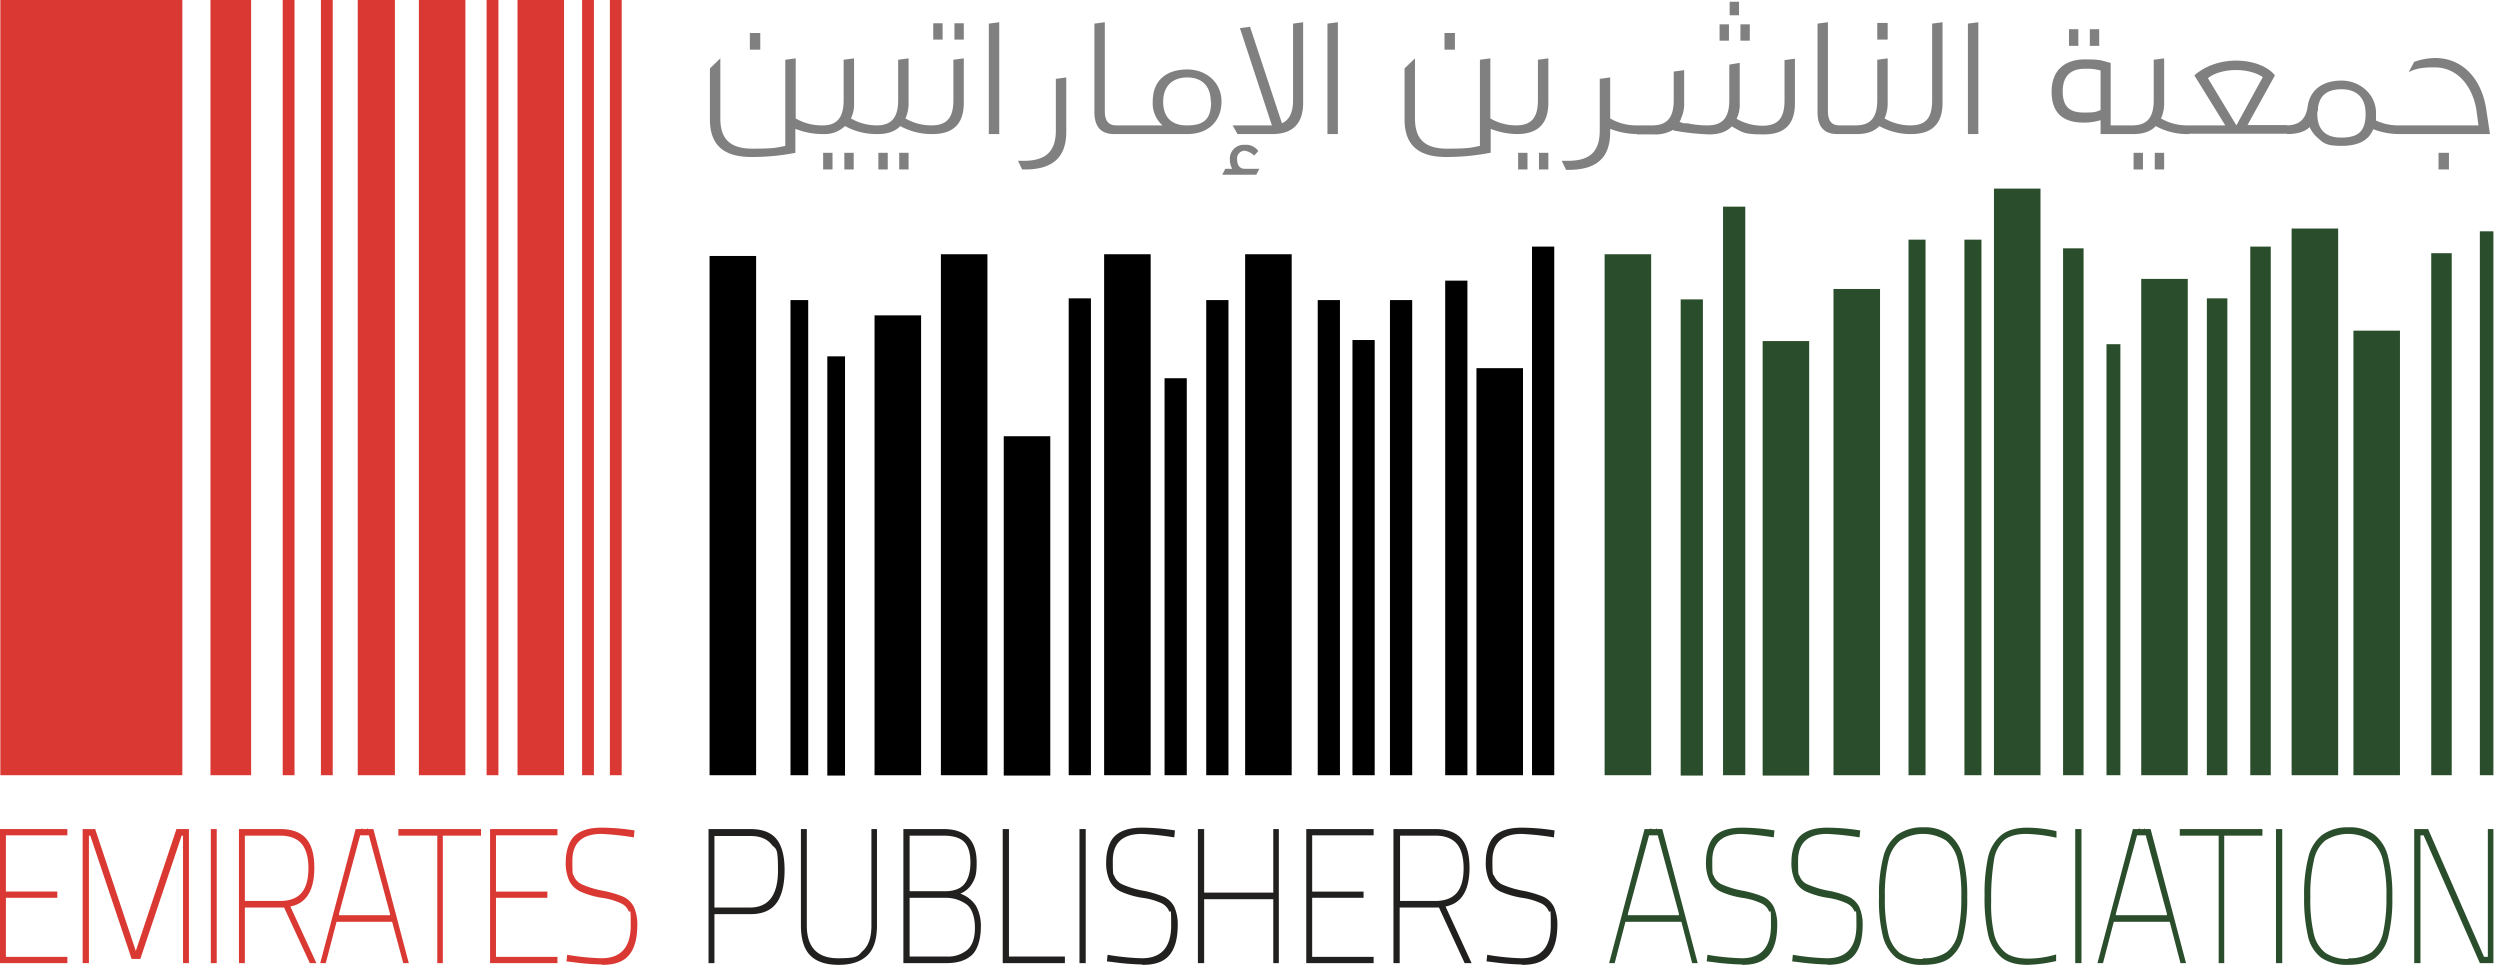 <svg id="Layer_1" data-name="Layer 1" xmlns="http://www.w3.org/2000/svg" width="719.8" height="277.7" viewBox="0 0 719.8 277.7">
  <defs>
    <style>
      .cls-1 {
        fill: #d93932;
      }

      .cls-2 {
        fill: #2a4e2b;
      }

      .cls-3 {
        fill: gray;
      }

      .cls-4 {
        fill: #221f1f;
      }
    </style>
  </defs>
  <title>Emirates Publishers Association</title>
  <g>
    <rect class="cls-1" x="0.1" width="52.4" height="223.2"/>
    <rect class="cls-1" x="60.6" width="11.7" height="223.2"/>
    <rect class="cls-1" x="81.4" width="3.4" height="223.2"/>
    <rect class="cls-1" x="92.4" width="3.4" height="223.2"/>
    <rect class="cls-1" x="140.1" width="3.4" height="223.2"/>
    <rect class="cls-1" x="167.6" width="3.4" height="223.2"/>
    <rect class="cls-1" x="175.6" width="3.4" height="223.2"/>
    <rect x="227.6" y="86.4" width="5.1" height="136.8"/>
    <rect x="238.2" y="102.6" width="5.1" height="120.7"/>
    <rect x="307.7" y="85.9" width="6.4" height="137.3"/>
    <rect x="335.3" y="108.9" width="6.4" height="114.3"/>
    <rect x="347.3" y="86.4" width="6.4" height="136.8"/>
    <rect x="379.4" y="86.4" width="6.4" height="136.8"/>
    <rect x="400.2" y="86.4" width="6.4" height="136.8"/>
    <rect x="416.1" y="80.8" width="6.4" height="142.4"/>
    <rect x="441.1" y="71" width="6.4" height="152.2"/>
    <rect class="cls-2" x="496.1" y="59.5" width="6.4" height="163.7"/>
    <rect class="cls-2" x="549.5" y="69" width="4.9" height="154.2"/>
    <rect class="cls-2" x="565.6" y="69" width="4.9" height="154.2"/>
    <rect class="cls-2" x="594" y="71.5" width="5.9" height="151.7"/>
    <rect class="cls-2" x="635.4" y="85.9" width="5.9" height="137.3"/>
    <rect class="cls-2" x="647.9" y="71" width="5.9" height="152.2"/>
    <rect class="cls-2" x="700" y="72.9" width="5.9" height="150.3"/>
    <rect class="cls-2" x="714" y="66.6" width="3.9" height="156.6"/>
    <rect class="cls-2" x="606.5" y="99.1" width="4" height="124.1"/>
    <rect class="cls-2" x="483.9" y="86.2" width="6.4" height="137.1"/>
    <rect x="389.4" y="97.9" width="6.4" height="125.3"/>
    <rect class="cls-1" x="103" width="10.7" height="223.2"/>
    <rect class="cls-1" x="120.6" width="13.4" height="223.2"/>
    <rect class="cls-1" x="149" width="13.4" height="223.2"/>
    <rect x="204.3" y="73.7" width="13.4" height="149.5"/>
    <rect x="251.8" y="90.8" width="13.4" height="132.4"/>
    <rect x="270.9" y="73.2" width="13.4" height="150"/>
    <rect x="289" y="125.6" width="13.4" height="97.7"/>
    <rect x="317.9" y="73.2" width="13.4" height="150"/>
    <rect x="358.5" y="73.2" width="13.4" height="150"/>
    <rect class="cls-2" x="462" y="73.2" width="13.4" height="150"/>
    <rect class="cls-2" x="507.5" y="98.2" width="13.4" height="125.1"/>
    <rect class="cls-2" x="527.9" y="83.2" width="13.4" height="140"/>
    <rect class="cls-2" x="574.1" y="54.3" width="13.4" height="168.9"/>
    <rect class="cls-2" x="616.5" y="80.3" width="13.4" height="142.9"/>
    <rect class="cls-2" x="659.8" y="65.8" width="13.4" height="157.4"/>
    <rect class="cls-2" x="677.6" y="95.2" width="13.4" height="128"/>
    <rect x="425.1" y="106" width="13.4" height="117.2"/>
    <path class="cls-3" d="M252.5,38.6a18.7,18.7,0,0,1-9.2-2.3,8.5,8.5,0,0,1-6.3,2.3h-.3a21.5,21.5,0,0,1-7.7-1.5V44a64.4,64.4,0,0,1-12.7,1.2c-8.1,0-11.9-3.6-11.9-10.8V19.7l3-2.9V34.1c0,5.8,2.7,8.7,9.2,8.7s7-.3,9.5-.8V17.2l3-.4V34.1a14.8,14.8,0,0,0,7.5,2h.3c4.3,0,6-2.5,6-7.3V17.2l3-.4V29.6a9.2,9.2,0,0,1-.9,4.5,14.8,14.8,0,0,0,7.5,2h.3l.3,2.5h-.6ZM215.9,14.3V9.5h3v4.8ZM237,48.8V44h2.7v4.8Zm6.1,0V44h2.7v4.8Zm25.3-10.2a18.7,18.7,0,0,1-9.2-2.3c-1.6,1.7-3.9,2.3-6.5,2.3h0l-.3-2.5h0c4.5,0,6.2-2.5,6.2-7.3V17.2l3-.4V29.6a10.5,10.5,0,0,1-.9,4.5,14.8,14.8,0,0,0,7.5,2h.3l.3,2.5h-.4ZM252.9,48.8V44h2.7v4.8Zm6,0V44h2.7v4.8Zm9.3-12.7c4.6,0,6.3-2.4,6.3-7.3V17.2l3-.4V29.6c0,5.9-2.9,9-9,9Zm.5-24.7V6.7h2.7v4.7Zm6.1,0V6.7h2.7v4.7Zm9.9,27.2V6.8l3-.4V38.6Zm8.2,7.7h1.9c6.5,0,9.2-2.9,9.2-8.7V22.7l3-.4V38c0,7.2-3.8,10.8-11.9,10.8h-.8l-1.2-2.5Zm27.9-7.7c-2.4,0-5.7-.8-5.7-6.3V6.8l3-.4V32c0,3.6,1.8,4.1,3.4,4.1h4.9l.3,2.5h-5.9Zm5.3-2.5h8.6a8.5,8.5,0,0,1-2.8-6.9c0-6.3,4.2-9.2,9.9-9.2s9.9,3.9,9.9,9.2-3.4,9.4-9.9,9.4H326.3l-.3-2.5Zm22.5-6.8c0-4.8-2.8-7-6.8-7s-6.9,2.3-6.9,7,2.7,6.8,6.7,6.8h.3c4.9,0,6.8-2,6.8-6.8Zm4.2,19.3h2a5,5,0,0,1-.7-2.7,4,4,0,0,1,4.3-4.2,4.3,4.3,0,0,1,3.9,1.8l-1.2,1.3a5,5,0,0,0-2.7-1.4,2.2,2.2,0,0,0-2.2,2.5c0,1.6.7,2.7,2.2,2.7h4.2l-.9,1.7h-9.8l.9-1.7Zm13.4-12.5L357,8.1l2.9-.4,9.2,27.8c2.2-1,3.2-3.2,3.2-6.7V6.8l2.9-.4V29.6c0,5.9-2.9,9-8.9,9h-10l-1.4-2.5h11.3Zm16,2.5V6.8l3-.4V38.6ZM429,44a64.4,64.4,0,0,1-12.7,1.2c-8.1,0-11.9-3.6-11.9-10.8V19.7l3-2.9V34.1c0,5.8,2.7,8.7,9.2,8.7s7-.3,9.5-.8V17.2l3-.4V34.1a14.8,14.8,0,0,0,7.5,2h.3l.3,2.5h-.3a21.5,21.5,0,0,1-7.7-1.5V44ZM415.9,14.3V9.5h3v4.8Zm20.6,21.8c4.6,0,6.3-2.4,6.3-7.3V17.2l3-.4V29.6c0,5.9-2.9,9-9,9Zm.6,12.7V44h2.7v4.8Zm6,0V44h2.7v4.8Zm6.5-2.5h1.9c6.5,0,9.1-2.9,9.1-8.7V22.7l3-.4V34.1a14.8,14.8,0,0,0,7.5,2h.3l.3,2.5h-.3a22.4,22.4,0,0,1-7.8-1.5v1c0,7.2-3.8,10.8-11.9,10.8h-.8l-1.2-2.5ZM471,36.1h4.7c4.5,0,6.2-2.5,6.2-7.3V20.6l3-.4v9.4a9.5,9.5,0,0,1-.9,4.5.5.5,0,0,1-.1.3c0,.2-.3.5-.3.7l1.2.4h1.1a26.5,26.5,0,0,0,5.8.6c4.5,0,6.2-2.5,6.2-7.3V18.6l3-.5V29.7a9.2,9.2,0,0,1-.9,4.5,15.1,15.1,0,0,0,7.5,2c4.6,0,6.3-2.4,6.3-7.3V17.3l3-.4V29.7c0,5.9-2.8,9-8.9,9s-6.1-.6-9.3-2.3c-1.6,1.7-3.9,2.3-6.5,2.3A69.3,69.3,0,0,1,482,37.6h0l-.3-.2a10.3,10.3,0,0,1-5.6,1.3h-4.8l-.3-2.5Zm24.1-24.4V7h2.7v4.7ZM498,4.4V.5h2.7V4.4Zm3.1,7.3V7h2.7v4.7ZM529,38.6c-2.4,0-5.7-.8-5.7-6.3V6.8l3-.4V32c0,3.6,1.8,4.1,3.4,4.1h4.9l.3,2.5H529Zm21.3,0a18.7,18.7,0,0,1-9.2-2.3c-1.6,1.7-3.9,2.3-6.5,2.3h0l-.3-2.5h0c4.5,0,6.2-2.5,6.2-7.3V17.2l3-.4V29.6a10.5,10.5,0,0,1-.9,4.5,14.8,14.8,0,0,0,7.5,2h.3l.3,2.5h-.4Zm-9.8-27.2V6.6h3v4.8Zm9.6,24.7c4.6,0,6.2-2.4,6.2-7.3V6.8l3-.4V29.6c0,5.9-2.9,9-9,9l-.3-2.5Zm16.5,2.5V6.8l3-.4V38.6Zm38.2-4a16.6,16.6,0,0,1-4.9.7c-5.4,0-9.2-2.3-9.2-8.9s4.3-9.3,9.5-9.3,4.8.4,7.5,1v18h6.4l.3,2.5h-9.6v-4Zm0-14.3a14.1,14.1,0,0,0-4.5-.5c-3.6,0-6.4,1.6-6.4,6.5s2.5,6.1,6.1,6.1,3.3-.2,4.8-.7V20.3Zm-9.1-7.1V8.4h2.7v4.8Zm6,0V8.4h2.7v4.8Zm28.2,25.4a18.7,18.7,0,0,1-9.2-2.3c-1.6,1.7-3.9,2.3-6.5,2.3h0l-.3-2.5h0c4.5,0,6.2-2.5,6.2-7.3V17.2l3-.4V29.6a10.5,10.5,0,0,1-.9,4.5,14.8,14.8,0,0,0,7.5,2h.3l.3,2.5h-.4ZM614.3,48.8V44H617v4.8Zm6.1,0V44h2.7v4.8Zm9.2-12.7h11.1l-8.9-14.4c7.2-6.3,19.2-5,23.2,0h0L647.1,36h11.4l.3,2.5H629.9l-.3-2.5Zm14.3,0h0l7.6-13.9c-4.1-2.8-12-2.7-15.8.3Zm20.5-5.3c.7-5.2,4.6-7.6,9.8-7.6s9.9,3.9,9.9,9.3,0,1.5-.2,2.1a15,15,0,0,0,6.6,1.5h.3l.3,2.5h-.3a20.7,20.7,0,0,1-7.5-1.4c-1.3,3.3-4.4,4.8-9.1,4.8s-5.3-.9-7.1-2.5a8.6,8.6,0,0,1-2.1-2.9c-1.5,1.4-3.6,2-6.5,2l-.3-2.5c3.9,0,5.6-1.8,6.2-5.2Zm16.7,1.9c0-4.8-2.8-7-6.9-7s-6.3,1.7-6.8,5.3v.8a1.6,1.6,0,0,0-.2,1c0,4.8,2.7,6.8,6.7,6.8h.3c5,0,6.9-2,6.9-6.8Zm35.8,5.9h-26l-.3-2.5h23l-.6-4.5c-1.1-6.6-5.3-12.2-12-12.2h-.1c-2.4,0-5.1.1-7.4,1.4l1.6-3a19.1,19.1,0,0,1,6-1.1c7.9,0,13.3,5.9,14.7,14.5l1.1,7.3ZM705.1,48.8V44h-3v4.8Z"/>
    <path class="cls-1" d="M1.7,256.7H16.5v1.8H1.7v17H19.4v1.8H0V238.7H19.4v1.8H1.7Zm52.7-18v38.6H52.7V240.6h-.4L40.4,276.1H37.9L26,240.6h-.4v36.7H23.8V238.7h3.6l11.7,35.1,11.7-35.1Zm6.3,0h1.7v38.6H60.7Zm8.1,0H80.7c3.3,0,5.8.9,7.4,2.7s2.4,4.6,2.4,8.4c0,6.6-2.3,10.3-6.9,11.2l7.5,16.3H89.2l-7.4-16H70.5v16H68.8V238.7Zm11.9,20.7c2.7,0,4.8-.8,6.1-2.3s2-3.9,2-7.1-.7-5.6-2-7.1-3.4-2.3-6.1-2.3H70.5v18.8Zm32.1,6H96.9l-3.1,11.9H92.2l10.2-38.6H104l.3-.3v.3h1.4v-.3l.2.3h1.6l10.2,38.6h-1.6l-3.2-11.9Zm-.5-1.9v-.4h0l-6.1-22.6h-2.5l-6.1,22.6v.4Zm13.5-22.9H114.7v-1.9h23.8v1.9h-11v36.7h-1.6V240.6Zm17,16.1h14.8v1.8H142.8v17h17.7v1.8H141.1V238.7h19.4v1.8H142.8Zm30.5,21a73.4,73.4,0,0,1-8.5-.7l-1.7-.2.2-1.9a67.5,67.5,0,0,0,9.9,1c5.6,0,8.4-3.2,8.4-9.5s-.2-3.1-.6-4.1a4.5,4.5,0,0,0-2.4-2.3,19.1,19.1,0,0,0-5.3-1.5,24.7,24.7,0,0,1-6.2-1.8,6.9,6.9,0,0,1-3.2-3.1,12.4,12.4,0,0,1-1-5.7c0-2.5.8-5.6,2.5-7.2s4.3-2.4,7.8-2.4a61.9,61.9,0,0,1,9.5.8l-.2,2a81.1,81.1,0,0,0-9.3-1c-5.6,0-8.4,2.6-8.4,7.7s.2,3.6.5,4.6a4.5,4.5,0,0,0,2.4,2.3,27.1,27.1,0,0,0,6.1,1.8,30.6,30.6,0,0,1,5.7,1.7,6.5,6.5,0,0,1,3,2.9,12.2,12.2,0,0,1,1,5.1c0,4-.8,6.9-2.4,8.8s-4.1,2.8-7.6,2.8h-.2Z"/>
    <path class="cls-4" d="M203.9,238.7H216c3.4,0,5.9.9,7.5,2.8s2.4,4.9,2.4,9-.8,7.5-2.4,9.6-4.1,3.1-7.4,3.1H205.7v14.1H204V238.7Zm12,22.6c5.4,0,8.1-3.6,8.1-10.7s-.6-5.9-1.9-7.5-3.3-2.4-6.1-2.4H205.7v20.6h10.2Zm25.6,16.5c-3.7,0-6.4-.9-8.2-2.7s-2.7-4.7-2.7-8.7V238.7h1.7v27.8c0,6.2,3,9.4,9,9.4s5.6-.7,7.2-2.2,2.4-3.9,2.4-7.2V238.7h1.6v27.7c0,4-.9,6.9-2.8,8.7s-4.6,2.7-8.3,2.7h.1Zm18.6-39.1h11.5q4.8,0,7.2,2.4c1.6,1.6,2.4,4,2.4,7.3s-.4,4.4-1.2,5.8a7.1,7.1,0,0,1-3.5,3.1,8.9,8.9,0,0,1,4.5,3.5,11.9,11.9,0,0,1,1.4,6.4c0,2.7-.8,6.1-2.5,7.7s-4.1,2.4-7.4,2.4H260.1V238.7Zm12,17.9c2.5,0,4.4-.7,5.5-2s1.8-3.4,1.8-6.2-.6-4.8-1.8-6-3.2-1.8-6-1.8h-9.7v16Zm.4,18.8a8.6,8.6,0,0,0,6.1-2q2.1-1.9,2.1-6.3c0-2.9-.8-5.5-2.4-6.7a10.2,10.2,0,0,0-6.2-1.9H261.9v16.9Zm34.1,0v1.9H288.7V238.7h1.8v36.7h16.1Zm4.2-36.7h1.8v38.6h-1.8Zm18.1,39a73.4,73.4,0,0,1-8.5-.7l-1.7-.2.2-1.9a67.5,67.5,0,0,0,9.9,1c5.6,0,8.4-3.2,8.4-9.5s-.2-3.1-.6-4.1a4.7,4.7,0,0,0-2.3-2.3,19,19,0,0,0-5.4-1.5,24.7,24.7,0,0,1-6.2-1.8,6.9,6.9,0,0,1-3.2-3.1,12.4,12.4,0,0,1-1-5.7c0-2.5.8-5.6,2.5-7.2s4.3-2.4,7.8-2.4a61.9,61.9,0,0,1,9.5.8l-.2,2a81.1,81.1,0,0,0-9.3-1c-5.6,0-8.4,2.6-8.4,7.7s.2,3.6.5,4.6a4.5,4.5,0,0,0,2.4,2.3,27.1,27.1,0,0,0,6.1,1.8,30.6,30.6,0,0,1,5.7,1.7,6.5,6.5,0,0,1,3,2.9,12.2,12.2,0,0,1,1,5.1c0,4-.8,6.9-2.4,8.8s-4.1,2.8-7.6,2.8h-.2Zm39.3-39v38.6h-1.6V258.9H346.7v18.4h-1.8V238.7h1.8V257h19.9V238.7Zm9.6,18h14.8v1.8H377.8v17h17.7v1.8H376.1V238.7h19.4v1.8H377.8Zm23.6-18h11.9c3.3,0,5.8.9,7.4,2.7s2.4,4.6,2.4,8.4c0,6.6-2.3,10.3-6.9,11.2l7.5,16.3h-2l-7.4-16H403v16h-1.8V238.7Zm11.9,20.7c2.7,0,4.8-.8,6.1-2.3s2-3.9,2-7.1-.7-5.6-2-7.1-3.4-2.3-6.1-2.3H403.1v18.8Zm24.9,18.3a73.4,73.4,0,0,1-8.5-.7l-1.7-.2.2-1.9a67.5,67.5,0,0,0,9.9,1c5.6,0,8.4-3.2,8.4-9.5s-.2-3.1-.6-4.1a4.5,4.5,0,0,0-2.4-2.3,19.1,19.1,0,0,0-5.3-1.5,26.1,26.1,0,0,1-6.2-1.8,6.9,6.9,0,0,1-3.2-3.1,12.4,12.4,0,0,1-1-5.7c0-2.5.8-5.6,2.5-7.2s4.3-2.4,7.8-2.4a61.9,61.9,0,0,1,9.5.8l-.2,2a81.1,81.1,0,0,0-9.3-1c-5.6,0-8.4,2.6-8.4,7.7s.2,3.6.6,4.6a4.7,4.7,0,0,0,2.3,2.3,27.1,27.1,0,0,0,6.1,1.8,30.6,30.6,0,0,1,5.7,1.7,6.5,6.5,0,0,1,3,2.9,12.2,12.2,0,0,1,1,5.1c0,4-.8,6.9-2.4,8.8s-4.1,2.8-7.7,2.8h-.1Z"/>
    <path class="cls-2" d="M483.9,265.4H468l-3.1,11.9h-1.6l10.2-38.6h1.6l.3-.3v.3h1.4v-.3l.2.3h1.6l10.2,38.6h-1.6l-3.1-11.9Zm-.5-1.9v-.4h0l-6.1-22.6h-2.5l-6.1,22.6v.4Zm18.2,14.2a73.4,73.4,0,0,1-8.5-.7l-1.7-.2.2-1.9a67.5,67.5,0,0,0,9.9,1c5.6,0,8.4-3.2,8.4-9.5s-.2-3.1-.6-4.1a4.5,4.5,0,0,0-2.4-2.3,19.1,19.1,0,0,0-5.3-1.5,24.7,24.7,0,0,1-6.2-1.8,6.9,6.9,0,0,1-3.2-3.1,12.4,12.4,0,0,1-1-5.7c0-2.5.8-5.6,2.5-7.2s4.3-2.4,7.8-2.4a59.6,59.6,0,0,1,9.4.8l-.2,2a81.1,81.1,0,0,0-9.3-1c-5.6,0-8.4,2.6-8.4,7.7s.2,3.6.5,4.6a4.5,4.5,0,0,0,2.4,2.3,27.1,27.1,0,0,0,6.1,1.8,30.6,30.6,0,0,1,5.7,1.7,6.5,6.5,0,0,1,3,2.9,12.2,12.2,0,0,1,1,5.1c0,4-.8,6.9-2.4,8.8s-4.1,2.8-7.6,2.8h-.1Zm24.6,0a73.4,73.4,0,0,1-8.5-.7l-1.7-.2.2-1.9a67.5,67.5,0,0,0,9.9,1c5.6,0,8.4-3.2,8.4-9.5s-.2-3.1-.6-4.1a4.5,4.5,0,0,0-2.4-2.3,19.1,19.1,0,0,0-5.3-1.5,24.7,24.7,0,0,1-6.2-1.8,6.9,6.9,0,0,1-3.2-3.1,12.4,12.4,0,0,1-1-5.7c0-2.5.8-5.6,2.5-7.2s4.3-2.4,7.8-2.4a61.9,61.9,0,0,1,9.5.8l-.2,2a81.1,81.1,0,0,0-9.3-1c-5.6,0-8.4,2.6-8.4,7.7s.2,3.6.5,4.6a4.2,4.2,0,0,0,2.4,2.3,27.1,27.1,0,0,0,6.1,1.8,27.1,27.1,0,0,1,5.6,1.7,6.5,6.5,0,0,1,3,2.9,12.2,12.2,0,0,1,1,5.1c0,4-.8,6.9-2.4,8.8s-4.1,2.8-7.7,2.8h0Zm27.5.1a13.3,13.3,0,0,1-7.7-2,11.8,11.8,0,0,1-3.9-6.3,43.4,43.4,0,0,1-1.1-11.3,43.3,43.3,0,0,1,1.2-11.3,11.5,11.5,0,0,1,4-6.5,12.4,12.4,0,0,1,7.5-2.2,12.1,12.1,0,0,1,7.5,2.1,11.5,11.5,0,0,1,4,6.5,45,45,0,0,1,1.2,11.5,44.5,44.5,0,0,1-1.2,11.5,10.8,10.8,0,0,1-3.9,6.1c-1.8,1.3-4.4,1.9-7.6,1.9Zm0-1.9a11.6,11.6,0,0,0,6.7-1.7,9.2,9.2,0,0,0,3.3-5.5,46,46,0,0,0,1-10.4,42.3,42.3,0,0,0-1-10.5,10.4,10.4,0,0,0-3.4-5.8,12.4,12.4,0,0,0-13.2,0,10.4,10.4,0,0,0-3.4,5.8,42.3,42.3,0,0,0-1,10.5,42.6,42.6,0,0,0,1,10.6,9.9,9.9,0,0,0,3.3,5.5,11.5,11.5,0,0,0,6.6,1.7h0Zm30.1,1.9c-3.3,0-5.9-.7-7.7-2.3a11.9,11.9,0,0,1-3.7-6.5,47.7,47.7,0,0,1-1-11.1,49.7,49.7,0,0,1,.9-10.6,11.9,11.9,0,0,1,3.6-6.6q2.7-2.4,7.8-2.4a39.4,39.4,0,0,1,8.4,1v1.9a44.8,44.8,0,0,0-8.8-1.1c-2.5,0-4.9.6-6.3,1.8a9.7,9.7,0,0,0-2.9,5.8,67.7,67.7,0,0,0-.8,11.7,38.2,38.2,0,0,0,.8,9.3,9.7,9.7,0,0,0,3.1,5.4c1.5,1.3,3.9,1.9,6.9,1.9a28.1,28.1,0,0,0,7.9-1.2v1.9a40.4,40.4,0,0,1-8.2,1.1Zm13.7-39.1h1.8v38.6h-1.8Zm27,26.7H608.6l-3.1,11.9h-1.6l10.2-38.6h1.6l.3-.3v.3h1.4v-.3l.2.3h1.6l10.2,38.6h-1.6l-3.1-11.9Zm-.6-1.9v-.4h0l-6.1-22.6h-2.5l-6.1,22.6v.4Zm14.8-22.9H627.6v-1.9h23.8v1.9h-11v36.7h-1.6V240.6Zm16.6-1.9h1.8v38.6h-1.8Zm20.8,39.1a13.3,13.3,0,0,1-7.7-2,10.7,10.7,0,0,1-3.9-6.3,48.2,48.2,0,0,1-1.1-11.3,43.3,43.3,0,0,1,1.2-11.3,11.5,11.5,0,0,1,4-6.5,12.4,12.4,0,0,1,7.5-2.2,12.1,12.1,0,0,1,7.5,2.1,11.5,11.5,0,0,1,4,6.5,45,45,0,0,1,1.2,11.5,44.5,44.5,0,0,1-1.2,11.5,10.8,10.8,0,0,1-3.9,6.1c-1.8,1.3-4.4,1.9-7.6,1.9Zm0-1.9a11.6,11.6,0,0,0,6.7-1.7,10.3,10.3,0,0,0,3.3-5.5,46,46,0,0,0,1-10.4,42.3,42.3,0,0,0-1-10.5,10.4,10.4,0,0,0-3.4-5.8,12.4,12.4,0,0,0-13.2,0,9.7,9.7,0,0,0-3.3,5.8,42.3,42.3,0,0,0-1,10.5,42.6,42.6,0,0,0,1,10.6,9.5,9.5,0,0,0,3.4,5.5,11.5,11.5,0,0,0,6.6,1.7h0Zm41.8-37.2v38.6H714l-16.2-36.8h-.9v36.8h-1.8V238.7h4l16.1,36.8h1.1V238.7Z"/>
  </g>
</svg>
